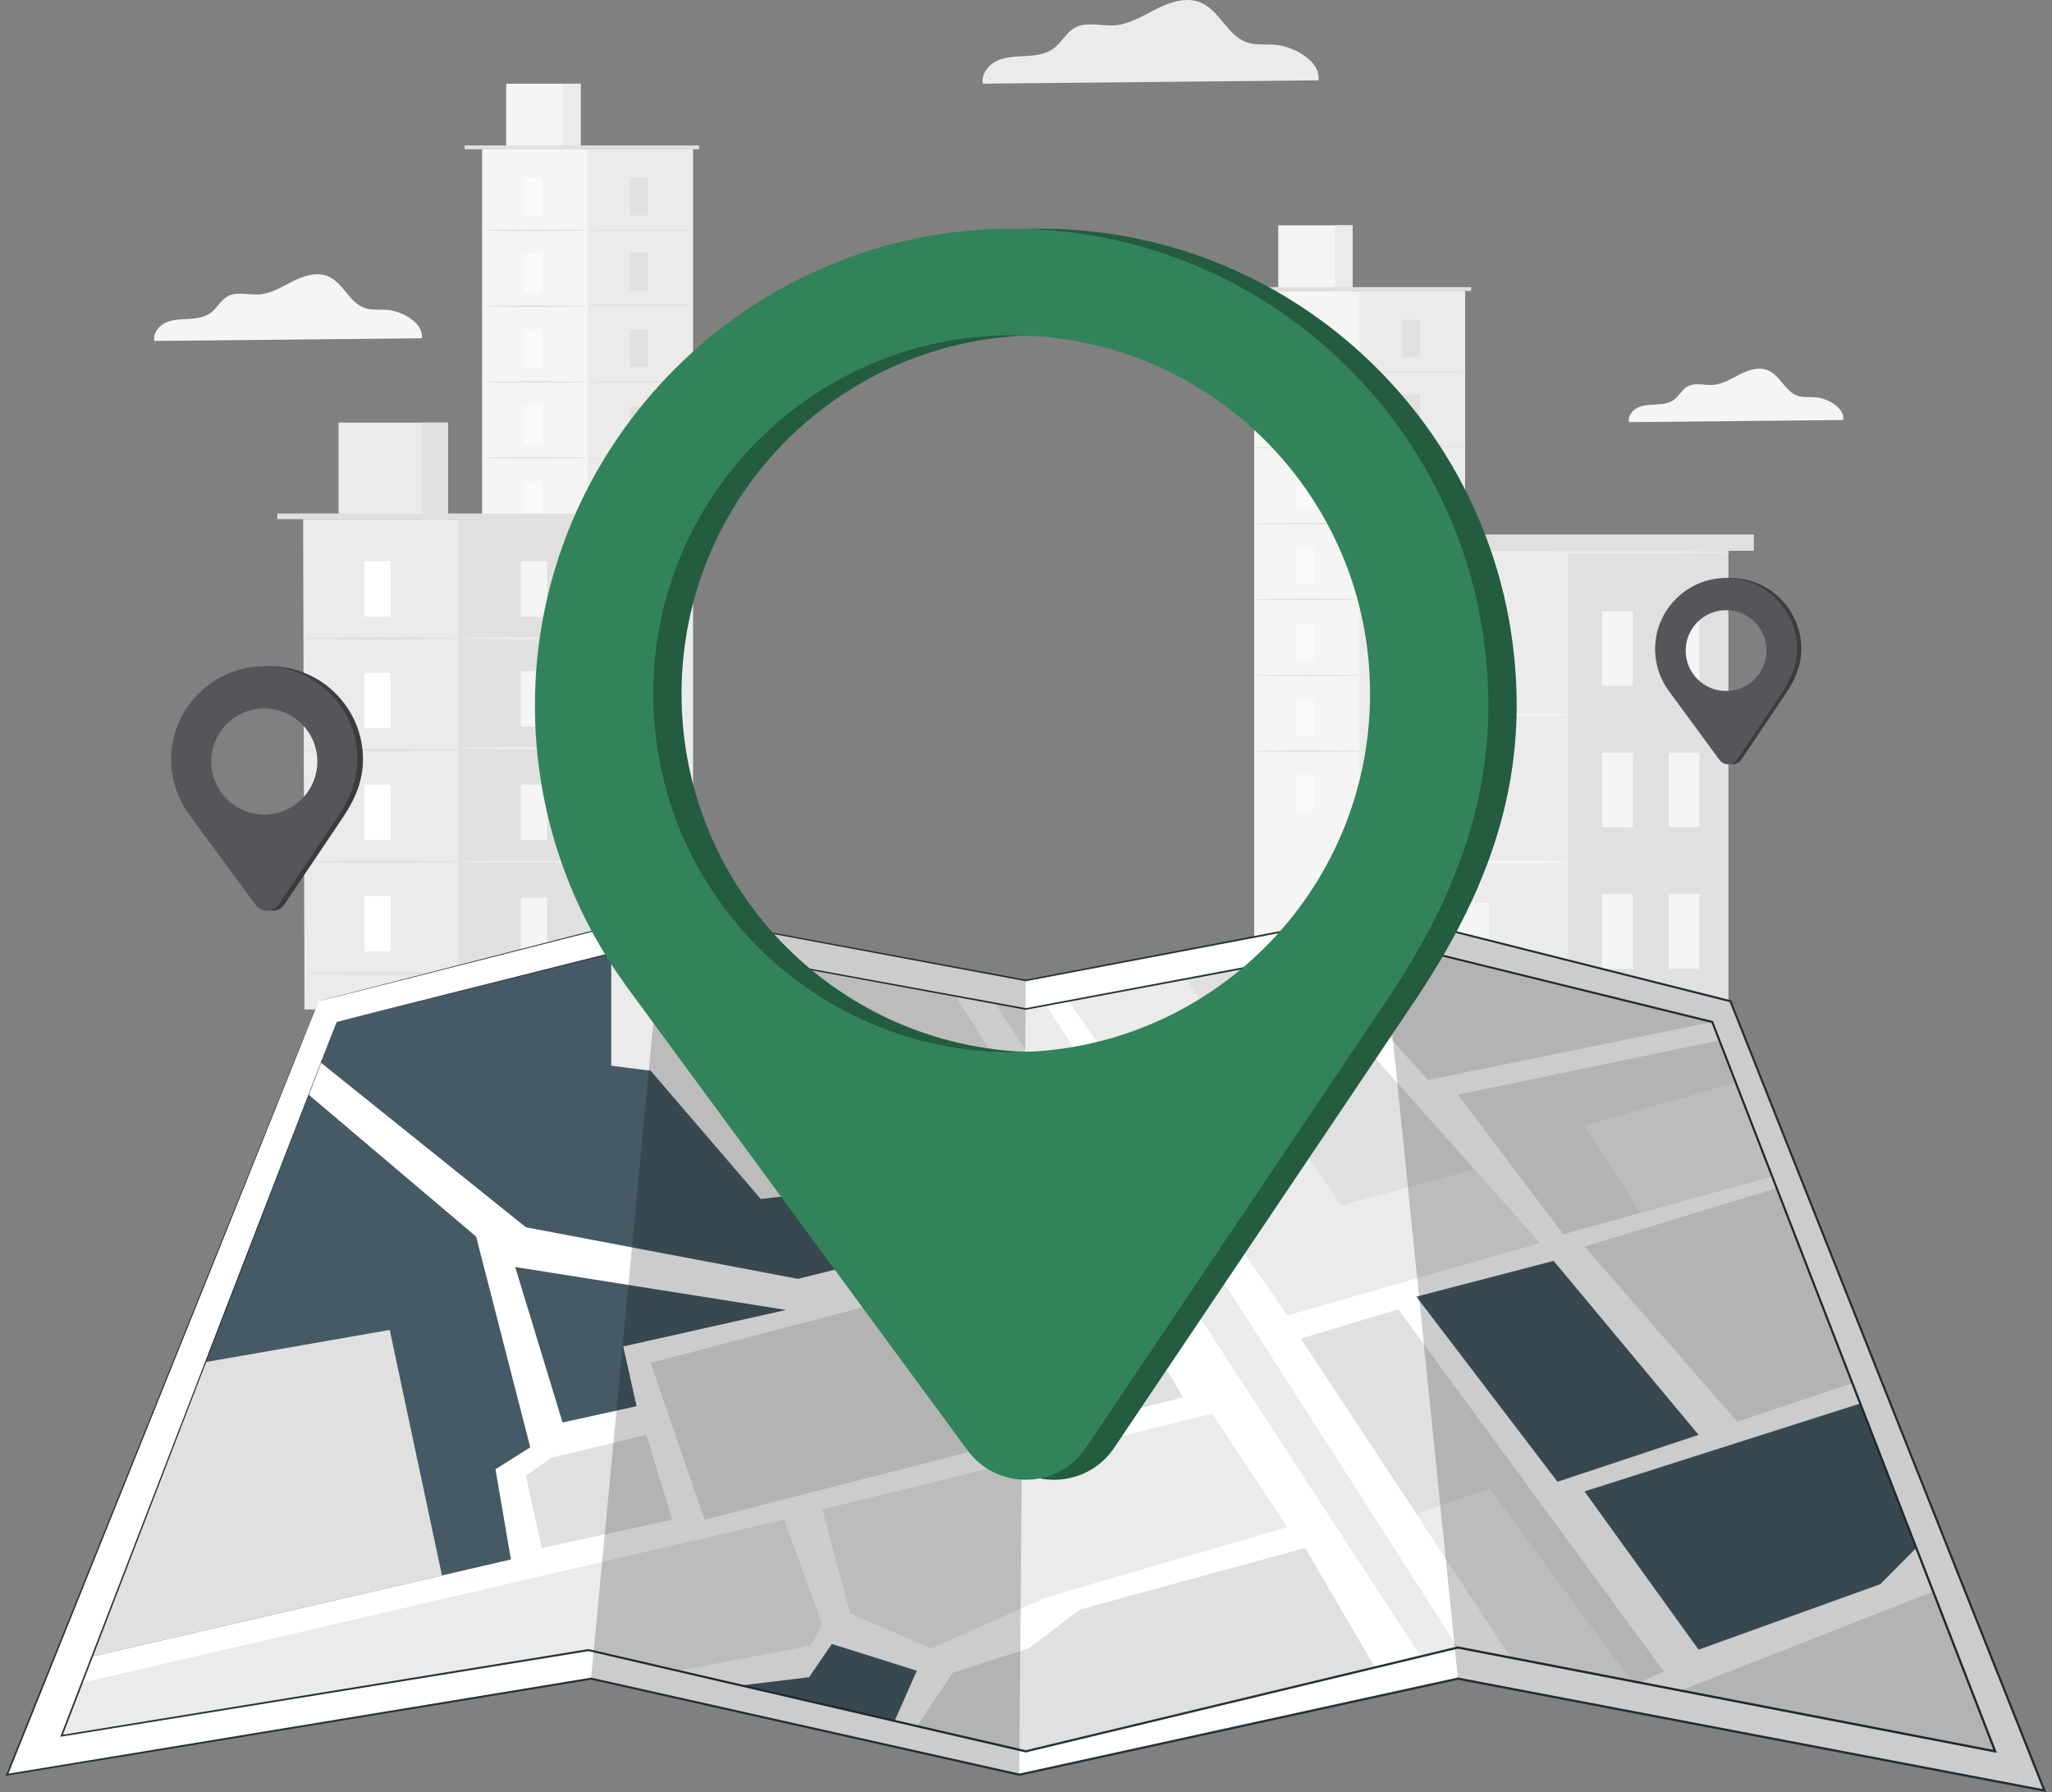 <svg width="213" height="186" viewBox="0 0 213 186" fill="none" xmlns="http://www.w3.org/2000/svg">
<rect x="0" y="0" width="213" height="186" fill="#808080" stroke="none"/>
<path d="M71.926 15.492H50.043V84.844H71.926V15.492Z" fill="#F5F5F5"/>
<path d="M71.926 15.492H60.984V84.653H71.926V15.492Z" fill="#EBEBEB"/>
<path d="M60.27 8.685H52.543V15.493H60.27V8.685Z" fill="#F5F5F5"/>
<path d="M60.268 8.685H58.426V15.493H60.268V8.685Z" fill="#EBEBEB"/>
<path d="M48.219 15.493V15.096H72.566V15.493" fill="#E0E0E0"/>
<path d="M56.215 18.462H54.363V22.367H56.215V18.462Z" fill="#FAFAFA"/>
<path d="M60.984 23.903C60.984 23.944 58.535 23.977 55.514 23.977C52.492 23.977 50.043 23.944 50.043 23.903C50.043 23.862 52.492 23.828 55.514 23.828C58.535 23.828 60.984 23.862 60.984 23.903Z" fill="#E0E0E0"/>
<path d="M67.251 18.462H65.398V22.367H67.251V18.462Z" fill="#E0E0E0"/>
<path d="M72.02 23.899C72.02 23.94 69.57 23.974 66.549 23.974C63.527 23.974 61.078 23.94 61.078 23.899C61.078 23.858 63.527 23.824 66.549 23.824C69.57 23.824 72.02 23.858 72.02 23.899Z" fill="#E0E0E0"/>
<path d="M67.251 26.217H65.398V30.122H67.251V26.217Z" fill="#E0E0E0"/>
<path d="M72.02 31.656C72.02 31.697 69.57 31.73 66.549 31.73C63.527 31.73 61.078 31.697 61.078 31.656C61.078 31.615 63.527 31.581 66.549 31.581C69.57 31.581 72.02 31.615 72.02 31.656Z" fill="#E0E0E0"/>
<path d="M67.251 34.205H65.398V38.111H67.251V34.205Z" fill="#E0E0E0"/>
<path d="M72.02 39.644C72.02 39.685 69.57 39.719 66.549 39.719C63.527 39.719 61.078 39.685 61.078 39.644C61.078 39.603 63.527 39.569 66.549 39.569C69.57 39.569 72.02 39.603 72.02 39.644Z" fill="#E0E0E0"/>
<path d="M67.251 42.193H65.398V46.099H67.251V42.193Z" fill="#E0E0E0"/>
<path d="M72.02 47.633C72.02 47.675 69.57 47.708 66.549 47.708C63.527 47.708 61.078 47.675 61.078 47.633C61.078 47.592 63.527 47.559 66.549 47.559C69.57 47.559 72.02 47.592 72.02 47.633Z" fill="#E0E0E0"/>
<path d="M67.251 49.954H65.398V53.86H67.251V49.954Z" fill="#E0E0E0"/>
<path d="M72.02 55.39C72.02 55.431 69.57 55.465 66.549 55.465C63.527 55.465 61.078 55.431 61.078 55.39C61.078 55.349 63.527 55.315 66.549 55.315C69.57 55.315 72.02 55.349 72.02 55.39Z" fill="#E0E0E0"/>
<path d="M67.251 57.742H65.398V61.648H67.251V57.742Z" fill="#E0E0E0"/>
<path d="M67.251 65.638H65.398V69.544H67.251V65.638Z" fill="#E0E0E0"/>
<path d="M72.02 63.182C72.02 63.223 69.57 63.257 66.549 63.257C63.527 63.257 61.078 63.223 61.078 63.182C61.078 63.141 63.527 63.107 66.549 63.107C69.57 63.107 72.02 63.141 72.02 63.182Z" fill="#E0E0E0"/>
<path d="M56.215 26.334H54.363V30.239H56.215V26.334Z" fill="#FAFAFA"/>
<path d="M60.984 31.773C60.984 31.814 58.535 31.848 55.514 31.848C52.492 31.848 50.043 31.814 50.043 31.773C50.043 31.732 52.492 31.698 55.514 31.698C58.535 31.699 60.984 31.732 60.984 31.773Z" fill="#E0E0E0"/>
<path d="M56.215 34.208H54.363V38.114H56.215V34.208Z" fill="#FAFAFA"/>
<path d="M60.984 39.646C60.984 39.687 58.535 39.721 55.514 39.721C52.492 39.721 50.043 39.687 50.043 39.646C50.043 39.605 52.492 39.571 55.514 39.571C58.535 39.571 60.984 39.605 60.984 39.646Z" fill="#E0E0E0"/>
<path d="M56.215 42.082H54.363V45.987H56.215V42.082Z" fill="#FAFAFA"/>
<path d="M60.984 47.517C60.984 47.558 58.535 47.592 55.514 47.592C52.492 47.592 50.043 47.558 50.043 47.517C50.043 47.476 52.492 47.442 55.514 47.442C58.535 47.443 60.984 47.476 60.984 47.517Z" fill="#E0E0E0"/>
<path d="M56.215 49.954H54.363V53.86H56.215V49.954Z" fill="#FAFAFA"/>
<path d="M60.984 55.393C60.984 55.434 58.535 55.468 55.514 55.468C52.492 55.468 50.043 55.434 50.043 55.393C50.043 55.352 52.492 55.318 55.514 55.318C58.535 55.318 60.984 55.352 60.984 55.393Z" fill="#E0E0E0"/>
<path d="M56.215 57.826H54.363V61.732H56.215V57.826Z" fill="#FAFAFA"/>
<path d="M60.984 63.265C60.984 63.306 58.535 63.34 55.514 63.34C52.492 63.34 50.043 63.306 50.043 63.265C50.043 63.224 52.492 63.19 55.514 63.19C58.535 63.19 60.984 63.224 60.984 63.265Z" fill="#E0E0E0"/>
<path d="M56.215 65.698H54.363V69.604H56.215V65.698Z" fill="#FAFAFA"/>
<path d="M152.067 30.197H130.184V99.549H152.067V30.197Z" fill="#F5F5F5"/>
<path d="M152.066 30.197H141.125V99.358H152.066V30.197Z" fill="#EBEBEB"/>
<path d="M140.411 23.387H132.684V30.195H140.411V23.387Z" fill="#F5F5F5"/>
<path d="M140.408 23.387H138.566V30.195H140.408V23.387Z" fill="#EBEBEB"/>
<path d="M128.359 30.197V29.8H152.706V30.197" fill="#E0E0E0"/>
<path d="M136.356 33.164H134.504V37.069H136.356V33.164Z" fill="#FAFAFA"/>
<path d="M141.125 38.604C141.125 38.645 138.675 38.679 135.655 38.679C132.633 38.679 130.184 38.645 130.184 38.604C130.184 38.563 132.632 38.529 135.655 38.529C138.675 38.529 141.125 38.563 141.125 38.604Z" fill="#E0E0E0"/>
<path d="M147.391 33.164H145.539V37.069H147.391V33.164Z" fill="#E0E0E0"/>
<path d="M152.16 38.604C152.16 38.645 149.711 38.679 146.69 38.679C143.668 38.679 141.219 38.645 141.219 38.604C141.219 38.563 143.668 38.529 146.69 38.529C149.711 38.529 152.16 38.563 152.16 38.604Z" fill="#E0E0E0"/>
<path d="M147.391 40.919H145.539V44.825H147.391V40.919Z" fill="#E0E0E0"/>
<path d="M152.16 46.358C152.16 46.399 149.711 46.433 146.69 46.433C143.668 46.433 141.219 46.399 141.219 46.358C141.219 46.317 143.668 46.283 146.69 46.283C149.711 46.284 152.16 46.317 152.16 46.358Z" fill="#E0E0E0"/>
<path d="M147.391 48.907H145.539V52.813H147.391V48.907Z" fill="#E0E0E0"/>
<path d="M152.16 54.348C152.16 54.389 149.711 54.423 146.69 54.423C143.668 54.423 141.219 54.389 141.219 54.348C141.219 54.307 143.668 54.273 146.69 54.273C149.711 54.273 152.16 54.307 152.16 54.348Z" fill="#E0E0E0"/>
<path d="M147.391 56.897H145.539V60.802H147.391V56.897Z" fill="#E0E0E0"/>
<path d="M152.16 62.334C152.16 62.376 149.711 62.409 146.69 62.409C143.668 62.409 141.219 62.376 141.219 62.334C141.219 62.293 143.668 62.26 146.69 62.26C149.711 62.26 152.16 62.293 152.16 62.334Z" fill="#E0E0E0"/>
<path d="M147.391 64.657H145.539V68.563H147.391V64.657Z" fill="#E0E0E0"/>
<path d="M152.16 70.096C152.16 70.137 149.711 70.171 146.69 70.171C143.668 70.171 141.219 70.137 141.219 70.096C141.219 70.055 143.668 70.022 146.69 70.022C149.711 70.022 152.16 70.055 152.16 70.096Z" fill="#E0E0E0"/>
<path d="M147.391 72.45H145.539V76.356H147.391V72.45Z" fill="#E0E0E0"/>
<path d="M147.391 80.342H145.539V84.247H147.391V80.342Z" fill="#E0E0E0"/>
<path d="M152.16 77.886C152.16 77.927 149.711 77.961 146.69 77.961C143.668 77.961 141.219 77.927 141.219 77.886C141.219 77.845 143.668 77.811 146.69 77.811C149.711 77.811 152.16 77.845 152.16 77.886Z" fill="#E0E0E0"/>
<path d="M136.356 41.037H134.504V44.943H136.356V41.037Z" fill="#FAFAFA"/>
<path d="M141.125 46.478C141.125 46.519 138.675 46.553 135.655 46.553C132.633 46.553 130.184 46.519 130.184 46.478C130.184 46.437 132.632 46.403 135.655 46.403C138.675 46.403 141.125 46.437 141.125 46.478Z" fill="#E0E0E0"/>
<path d="M136.356 48.911H134.504V52.817H136.356V48.911Z" fill="#FAFAFA"/>
<path d="M141.125 54.351C141.125 54.392 138.675 54.426 135.655 54.426C132.633 54.426 130.184 54.392 130.184 54.351C130.184 54.31 132.632 54.276 135.655 54.276C138.675 54.277 141.125 54.31 141.125 54.351Z" fill="#E0E0E0"/>
<path d="M136.356 56.784H134.504V60.69H136.356V56.784Z" fill="#FAFAFA"/>
<path d="M141.125 62.224C141.125 62.265 138.675 62.299 135.655 62.299C132.633 62.299 130.184 62.265 130.184 62.224C130.184 62.183 132.632 62.149 135.655 62.149C138.675 62.149 141.125 62.183 141.125 62.224Z" fill="#E0E0E0"/>
<path d="M136.356 64.657H134.504V68.563H136.356V64.657Z" fill="#FAFAFA"/>
<path d="M141.125 70.096C141.125 70.137 138.675 70.171 135.655 70.171C132.633 70.171 130.184 70.137 130.184 70.096C130.184 70.055 132.632 70.022 135.655 70.022C138.675 70.022 141.125 70.055 141.125 70.096Z" fill="#E0E0E0"/>
<path d="M136.356 72.529H134.504V76.435H136.356V72.529Z" fill="#FAFAFA"/>
<path d="M141.125 77.969C141.125 78.01 138.675 78.044 135.655 78.044C132.633 78.044 130.184 78.01 130.184 77.969C130.184 77.928 132.632 77.894 135.655 77.894C138.675 77.894 141.125 77.928 141.125 77.969Z" fill="#E0E0E0"/>
<path d="M136.356 80.404H134.504V84.31H136.356V80.404Z" fill="#FAFAFA"/>
<path d="M179.385 57.102H143.953V103.836H179.385V57.102Z" fill="#EBEBEB"/>
<path d="M179.387 57.102H162.773V103.836H179.387V57.102Z" fill="#E0E0E0"/>
<path d="M154.569 63.432H151.383V71.172H154.569V63.432Z" fill="#F5F5F5"/>
<path d="M154.569 93.726H151.383V101.466H154.569V93.726Z" fill="#F5F5F5"/>
<path d="M162.772 74.208C162.772 74.295 158.559 74.366 153.363 74.366C148.165 74.366 143.953 74.295 143.953 74.208C143.953 74.121 148.165 74.051 153.363 74.051C158.559 74.051 162.772 74.121 162.772 74.208Z" fill="#F5F5F5"/>
<path d="M154.569 78.693H151.383V86.434H154.569V78.693Z" fill="#F5F5F5"/>
<path d="M162.772 89.472C162.772 89.559 158.559 89.629 153.363 89.629C148.165 89.629 143.953 89.559 143.953 89.472C143.953 89.385 148.165 89.314 153.363 89.314C158.559 89.315 162.772 89.385 162.772 89.472Z" fill="#F5F5F5"/>
<path d="M169.487 63.432H166.301V71.172H169.487V63.432Z" fill="#F5F5F5"/>
<path d="M176.397 63.432H173.211V71.172H176.397V63.432Z" fill="#F5F5F5"/>
<path d="M169.487 78.118H166.301V85.858H169.487V78.118Z" fill="#F5F5F5"/>
<path d="M176.397 78.118H173.211V85.858H176.397V78.118Z" fill="#F5F5F5"/>
<path d="M169.487 92.806H166.301V100.546H169.487V92.806Z" fill="#F5F5F5"/>
<path d="M176.397 92.806H173.211V100.546H176.397V92.806Z" fill="#F5F5F5"/>
<path d="M182.049 55.477H141.289V57.163H182.049V55.477Z" fill="#E0E0E0"/>
<path d="M179.632 57.324C179.632 57.41 171.712 57.481 161.946 57.481C152.176 57.481 144.258 57.41 144.258 57.324C144.258 57.237 152.176 57.166 161.946 57.166C171.712 57.166 179.632 57.237 179.632 57.324Z" fill="#EBEBEB"/>
<path d="M63.806 104.772H31.605L31.465 53.88H63.666L63.806 104.772Z" fill="#EBEBEB"/>
<path d="M63.667 53.88H47.566V104.772H63.667V53.88Z" fill="#E0E0E0"/>
<path d="M46.512 43.861H35.141V53.88H46.512V43.861Z" fill="#EBEBEB"/>
<path d="M46.515 43.861H43.805V53.88H46.515V43.861Z" fill="#E0E0E0"/>
<path d="M64.609 53.296H28.781V53.88H64.609V53.296Z" fill="#E0E0E0"/>
<path d="M40.546 58.249H37.82V63.996H40.546V58.249Z" fill="white"/>
<path d="M47.566 66.253C47.566 66.314 43.961 66.363 39.516 66.363C35.069 66.363 31.465 66.314 31.465 66.253C31.465 66.192 35.068 66.144 39.516 66.144C43.961 66.143 47.566 66.192 47.566 66.253Z" fill="#E0E0E0"/>
<path d="M56.788 58.248H54.062V63.995H56.788V58.248Z" fill="#F5F5F5"/>
<path d="M63.808 66.253C63.808 66.314 60.203 66.363 55.758 66.363C51.311 66.363 47.707 66.314 47.707 66.253C47.707 66.192 51.311 66.144 55.758 66.144C60.203 66.143 63.808 66.192 63.808 66.253Z" fill="#EBEBEB"/>
<path d="M56.788 69.661H54.062V75.408H56.788V69.661Z" fill="#F5F5F5"/>
<path d="M63.808 77.665C63.808 77.726 60.203 77.775 55.758 77.775C51.311 77.775 47.707 77.726 47.707 77.665C47.707 77.605 51.311 77.556 55.758 77.556C60.203 77.556 63.808 77.605 63.808 77.665Z" fill="#EBEBEB"/>
<path d="M56.788 81.415H54.062V87.162H56.788V81.415Z" fill="#F5F5F5"/>
<path d="M63.808 89.419C63.808 89.48 60.203 89.529 55.758 89.529C51.311 89.529 47.707 89.479 47.707 89.419C47.707 89.359 51.311 89.31 55.758 89.31C60.203 89.309 63.808 89.359 63.808 89.419Z" fill="#EBEBEB"/>
<path d="M56.788 93.169H54.062V98.916H56.788V93.169Z" fill="#F5F5F5"/>
<path d="M63.808 101.173C63.808 101.234 60.203 101.283 55.758 101.283C51.311 101.283 47.707 101.234 47.707 101.173C47.707 101.112 51.311 101.063 55.758 101.063C60.203 101.063 63.808 101.112 63.808 101.173Z" fill="#EBEBEB"/>
<path d="M40.546 69.836H37.82V75.583H40.546V69.836Z" fill="white"/>
<path d="M47.566 77.837C47.566 77.898 43.961 77.947 39.516 77.947C35.069 77.947 31.465 77.898 31.465 77.837C31.465 77.776 35.068 77.728 39.516 77.728C43.961 77.728 47.566 77.776 47.566 77.837Z" fill="#E0E0E0"/>
<path d="M40.546 81.419H37.82V87.166H40.546V81.419Z" fill="white"/>
<path d="M47.566 89.423C47.566 89.484 43.961 89.533 39.516 89.533C35.069 89.533 31.465 89.483 31.465 89.423C31.465 89.363 35.068 89.314 39.516 89.314C43.961 89.313 47.566 89.362 47.566 89.423Z" fill="#E0E0E0"/>
<path d="M40.546 93.006H37.82V98.753H40.546V93.006Z" fill="white"/>
<path d="M47.566 101.007C47.566 101.068 43.961 101.117 39.516 101.117C35.069 101.117 31.465 101.068 31.465 101.007C31.465 100.946 35.068 100.897 39.516 100.897C43.961 100.897 47.566 100.946 47.566 101.007Z" fill="#E0E0E0"/>
<path d="M191.334 43.594C191.504 42.357 189.759 41.339 188.447 41.234C187.821 41.184 187.171 41.279 186.579 41.073C185.294 40.625 184.782 38.966 183.529 38.438C182.592 38.043 181.513 38.395 180.605 38.852C179.697 39.309 178.8 39.884 177.785 39.949C176.903 40.005 175.945 39.678 175.173 40.109C174.597 40.431 174.296 41.093 173.766 41.484C173.247 41.867 172.57 41.948 171.927 41.983C171.283 42.018 170.617 42.025 170.031 42.293C169.444 42.562 168.96 43.181 169.081 43.814L191.334 43.594Z" fill="#F5F5F5"/>
<path d="M136.856 8.339C137.123 6.403 134.39 4.81 132.337 4.645C131.358 4.566 130.341 4.715 129.413 4.392C127.404 3.691 126.601 1.095 124.64 0.268C123.174 -0.35 121.486 0.2 120.064 0.915C118.643 1.631 117.238 2.531 115.65 2.633C114.269 2.721 112.769 2.209 111.561 2.884C110.66 3.386 110.188 4.424 109.359 5.036C108.547 5.635 107.487 5.762 106.48 5.817C105.472 5.871 104.429 5.882 103.512 6.302C102.594 6.722 101.835 7.692 102.026 8.683L136.856 8.339Z" fill="#EBEBEB"/>
<path d="M43.788 35.111C44 33.568 41.822 32.298 40.185 32.166C39.404 32.103 38.593 32.223 37.854 31.965C36.251 31.406 35.611 29.336 34.048 28.677C32.879 28.184 31.533 28.622 30.4 29.193C29.267 29.763 28.148 30.48 26.881 30.561C25.78 30.632 24.584 30.224 23.621 30.762C22.903 31.163 22.527 31.99 21.865 32.478C21.218 32.955 20.373 33.056 19.57 33.1C18.767 33.144 17.936 33.152 17.204 33.486C16.473 33.822 15.868 34.595 16.02 35.385L43.788 35.111Z" fill="#F5F5F5"/>
<path d="M27.779 69.157C22.648 69.276 18.465 73.457 18.343 78.588C18.291 80.785 18.974 82.819 20.16 84.466L20.157 84.467L20.252 84.595C20.256 84.601 20.261 84.607 20.265 84.613L27.11 93.925C27.713 94.745 28.946 94.719 29.514 93.874L35.702 84.675C36.873 82.889 37.676 81.023 37.676 78.822C37.677 73.406 33.223 69.031 27.779 69.157ZM28.009 85.853C23.994 85.853 20.74 82.599 20.74 78.585C20.74 74.57 23.994 71.316 28.009 71.316C32.023 71.316 35.277 74.57 35.277 78.585C35.277 82.599 32.023 85.853 28.009 85.853Z" fill="#55565A"/>
<g opacity="0.3">
<path d="M27.779 69.157C22.648 69.276 18.465 73.457 18.343 78.588C18.291 80.785 18.974 82.819 20.16 84.466L20.157 84.467L20.252 84.595C20.256 84.601 20.261 84.607 20.265 84.613L27.11 93.925C27.713 94.745 28.946 94.719 29.514 93.874L35.702 84.675C36.873 82.889 37.676 81.023 37.676 78.822C37.677 73.406 33.223 69.031 27.779 69.157ZM28.009 85.853C23.994 85.853 20.74 82.599 20.74 78.585C20.74 74.57 23.994 71.316 28.009 71.316C32.023 71.316 35.277 74.57 35.277 78.585C35.277 82.599 32.023 85.853 28.009 85.853Z" fill="black"/>
</g>
<path d="M27.204 69.157C22.074 69.276 17.891 73.457 17.768 78.588C17.716 80.785 18.399 82.819 19.586 84.466L19.583 84.467L19.677 84.595C19.682 84.601 19.686 84.607 19.69 84.613L26.536 93.925C27.139 94.745 28.372 94.719 28.94 93.874L35.128 84.675C36.299 82.889 37.102 81.023 37.102 78.822C37.103 73.406 32.649 69.031 27.204 69.157ZM27.434 84.543C24.394 84.543 21.929 82.078 21.929 79.038C21.929 75.997 24.394 73.533 27.434 73.533C30.475 73.533 32.94 75.997 32.94 79.038C32.939 82.078 30.474 84.543 27.434 84.543Z" fill="#55565A"/>
<path d="M179.432 59.994C175.522 60.085 172.334 63.271 172.24 67.181C172.201 68.856 172.721 70.406 173.626 71.661L173.624 71.662L173.696 71.76C173.699 71.764 173.702 71.769 173.706 71.774L178.923 78.87C179.382 79.495 180.322 79.475 180.755 78.831L185.471 71.821C186.363 70.46 186.975 69.037 186.975 67.36C186.975 63.233 183.581 59.898 179.432 59.994ZM179.606 72.719C176.547 72.719 174.067 70.239 174.067 67.179C174.067 64.12 176.547 61.64 179.606 61.64C182.666 61.64 185.146 64.12 185.146 67.179C185.146 70.239 182.666 72.719 179.606 72.719Z" fill="#55565A"/>
<g opacity="0.3">
<path d="M179.432 59.994C175.522 60.085 172.334 63.271 172.24 67.181C172.201 68.856 172.721 70.406 173.626 71.661L173.624 71.662L173.696 71.76C173.699 71.764 173.702 71.769 173.706 71.774L178.923 78.87C179.382 79.495 180.322 79.475 180.755 78.831L185.471 71.821C186.363 70.46 186.975 69.037 186.975 67.36C186.975 63.233 183.581 59.898 179.432 59.994ZM179.606 72.719C176.547 72.719 174.067 70.239 174.067 67.179C174.067 64.12 176.547 61.64 179.606 61.64C182.666 61.64 185.146 64.12 185.146 67.179C185.146 70.239 182.666 72.719 179.606 72.719Z" fill="black"/>
</g>
<path d="M178.994 59.994C175.084 60.085 171.896 63.271 171.803 67.181C171.763 68.856 172.284 70.406 173.188 71.661L173.186 71.662L173.258 71.76C173.262 71.764 173.265 71.769 173.268 71.774L178.485 78.87C178.945 79.495 179.885 79.475 180.317 78.831L185.033 71.821C185.925 70.46 186.538 69.037 186.538 67.36C186.538 63.233 183.144 59.898 178.994 59.994ZM179.169 71.72C176.852 71.72 174.974 69.842 174.974 67.525C174.974 65.208 176.853 63.33 179.169 63.33C181.486 63.33 183.365 65.208 183.365 67.525C183.365 69.842 181.486 71.72 179.169 71.72Z" fill="#55565A"/>
<path d="M33.063 103.915L0.734 184.197L61.35 174.23L105.803 184.197L151.332 174.23L212.218 185.844L179.62 103.915L143.25 94.755L106.476 101.76L68.894 94.755L33.063 103.915Z" fill="white"/>
<path d="M33.063 103.914C33.063 103.914 33.261 103.859 33.657 103.755C34.055 103.651 34.646 103.498 35.426 103.295C36.994 102.891 39.319 102.291 42.36 101.507C48.453 99.942 57.412 97.642 68.879 94.697L68.892 94.694L68.905 94.696C79.263 96.62 91.977 98.982 106.491 101.679H106.461C117.469 99.578 129.881 97.208 143.232 94.66L143.253 94.656L143.274 94.661C154.569 97.502 166.806 100.581 179.646 103.812L179.698 103.825L179.718 103.875C189.68 128.903 200.695 156.576 212.327 185.8L212.406 185.998L212.196 185.958C202.184 184.049 191.604 182.031 180.876 179.985C170.88 178.078 161.013 176.195 151.311 174.344L151.358 174.344C135.713 177.768 120.492 181.098 105.827 184.308L105.803 184.313L105.778 184.308C90.287 180.831 75.428 177.496 61.329 174.332L61.368 174.333C39.096 177.989 18.707 181.335 0.749 184.283L0.598 184.308L0.655 184.165C10.655 159.38 18.752 139.31 24.35 125.435C27.151 118.505 29.326 113.122 30.803 109.47C31.541 107.648 32.105 106.258 32.485 105.322C32.864 104.388 33.063 103.914 33.063 103.914C33.063 103.914 32.875 104.4 32.501 105.34C32.125 106.28 31.567 107.676 30.835 109.505C29.368 113.164 27.204 118.556 24.42 125.498C18.843 139.374 10.776 159.444 0.814 184.229L0.72 184.112C18.676 181.153 39.063 177.795 61.333 174.126L61.353 174.122L61.373 174.127C75.474 177.286 90.335 180.616 105.827 184.087H105.778C120.443 180.875 135.663 177.541 151.307 174.115L151.33 174.11L151.354 174.115C161.057 175.966 170.923 177.847 180.919 179.754C191.647 181.801 202.227 183.819 212.239 185.729L212.109 185.887C200.484 156.66 189.476 128.984 179.521 103.954L179.594 104.017C166.756 100.78 154.52 97.695 143.226 94.848L143.268 94.849C129.915 97.387 117.5 99.747 106.491 101.839L106.476 101.842L106.461 101.839C91.95 99.126 79.239 96.749 68.883 94.813L68.909 94.812C57.443 97.73 48.487 100.009 42.395 101.559C39.348 102.331 37.017 102.922 35.446 103.32C34.662 103.518 34.068 103.667 33.667 103.768C33.268 103.867 33.063 103.914 33.063 103.914Z" fill="#263238"/>
<path d="M34.948 106.07L6.391 180.157L61.08 171.266L106.475 181.773L151.331 170.997L207.098 181.773L177.733 106.07L143.788 97.719L106.475 104.723L68.354 97.719L34.948 106.07Z" fill="white"/>
<path d="M9.566 171.925L53.036 161.857L51.431 152.493L55.042 150.219L49.424 128.348L32.041 113.618L9.566 171.925Z" fill="#455A64"/>
<path d="M6.391 180.157L8.51 174.658L81.394 157.725L85.353 168.62L84.07 170.82L70.381 173.418L61.08 171.266L6.391 180.157Z" fill="#EBEBEB"/>
<path d="M85.356 156.671L88.248 167.452L96.64 171.1L108.584 165.793L133.636 158.496L125.818 146.721L85.356 156.671Z" fill="#EBEBEB"/>
<path d="M56.242 160.663L69.784 157.725L67.082 148.926L57.216 151.31L54.59 153.163L56.242 160.663Z" fill="#E0E0E0"/>
<path d="M53.477 131.502L58.394 147.638L66.078 145.947L64.695 139.747L81.599 135.958L53.477 131.502Z" fill="#455A64"/>
<path d="M33.32 110.3L54.591 127.377L82.829 132.73L112.949 125.243L99.2 103.386L68.357 97.719L34.951 106.07L33.32 110.3Z" fill="#EBEBEB"/>
<path d="M103.312 104.143L147.471 171.925L151.333 170.998L108.594 104.327L106.477 104.724L103.312 104.143Z" fill="#EBEBEB"/>
<path d="M67.535 141.453L73.131 157.725L122.802 145.035L113.609 129.386L67.535 141.453Z" fill="#E0E0E0"/>
<path d="M95.172 179.157L95.655 178.438L98.918 173.588L106.747 171.099L112.13 167.043L135.476 160.663L142.726 173.065L106.477 181.773" fill="#E0E0E0"/>
<path d="M136.523 99.083L148.224 112.097L177.735 106.07L143.789 97.719L136.523 99.083Z" fill="#E0E0E0"/>
<path d="M183.945 122.082L162.27 128.104L151.332 113.618L178.474 107.979L183.945 122.082Z" fill="#E0E0E0"/>
<path d="M110.91 103.891L133.635 136.532L159.862 129.007L133.635 99.625L110.91 103.891Z" fill="#EBEBEB"/>
<path d="M174.445 175.463L200.668 165.191L207.101 181.774L174.445 175.463Z" fill="#E0E0E0"/>
<path d="M147.02 134.58L161.268 130.866L176.318 148.926L161.669 153.79L147.02 134.58Z" fill="#455A64"/>
<path d="M164.477 129.386L180.33 147.563L192.273 143.556L184.421 123.312L164.477 129.386Z" fill="#E0E0E0"/>
<path d="M176.317 171.219L164.477 154.795L193.094 145.672L198.909 160.664L195.18 164.419L176.317 171.219Z" fill="#455A64"/>
<path d="M135.027 138.934L156.782 171.925L170.178 174.639L172.705 173.483L145.14 135.886L135.027 138.934Z" fill="#E0E0E0"/>
<path d="M45.875 163.515L40.455 138.032L21.343 141.371L9.566 171.924L45.875 163.515Z" fill="#E0E0E0"/>
<path d="M63.447 98.946V110.613L67.539 111.13L78.963 124.44L88.784 123.312L93.459 130.088L82.829 132.731L54.591 127.377L33.32 110.301L34.951 106.071L63.447 98.946Z" fill="#455A64"/>
<path d="M123.176 101.688L139.222 125.104L153.044 121.37L133.633 99.625L123.176 101.688Z" fill="#E0E0E0"/>
<path d="M170.281 125.879L164.477 116.802L180.175 112.365L183.944 122.083L170.281 125.879Z" fill="#EBEBEB"/>
<path d="M147.02 157.119L154.618 154.493L169.355 174.473L156.783 171.926L147.02 157.119Z" fill="#EBEBEB"/>
<path d="M76.922 174.934L83.989 174.074L86.343 170.627L95.169 173.402L92.861 178.624L76.922 174.934Z" fill="#455A64"/>
<path d="M34.949 106.069C34.949 106.069 35.693 105.874 37.151 105.504C38.612 105.135 40.78 104.588 43.615 103.872C49.296 102.445 57.648 100.347 68.34 97.66L68.353 97.657L68.365 97.659C78.772 99.565 91.671 101.927 106.49 104.641H106.46C117.617 102.542 130.209 100.173 143.77 97.621L143.791 97.617L143.811 97.622C154.422 100.229 165.825 103.032 177.758 105.965L177.812 105.978L177.832 106.029C186.822 129.195 196.749 154.778 207.207 181.728L207.284 181.926L207.076 181.886C198.14 180.159 188.68 178.331 179.096 176.48C169.702 174.664 160.429 172.872 151.309 171.109L151.358 171.108C135.918 174.816 120.918 178.418 106.501 181.88L106.475 181.886L106.45 181.881C90.545 178.196 75.365 174.68 61.057 171.365L61.097 171.366C41.006 174.625 22.637 177.605 6.404 180.238L6.258 180.262L6.311 180.124C15.151 157.24 22.305 138.718 27.25 125.917C29.724 119.523 31.646 114.559 32.95 111.19C33.602 109.51 34.1 108.229 34.436 107.365C34.773 106.505 34.949 106.069 34.949 106.069C34.949 106.069 34.783 106.518 34.453 107.384C34.122 108.252 33.63 109.539 32.984 111.227C31.689 114.601 29.78 119.575 27.322 125.98C22.397 138.782 15.273 157.302 6.471 180.186L6.378 180.072C22.608 177.428 40.976 174.435 61.064 171.163L61.084 171.16L61.104 171.164C75.414 174.474 90.595 177.984 106.501 181.662H106.45C120.865 178.198 135.866 174.592 151.305 170.882L151.329 170.876L151.354 170.881C160.475 172.643 169.748 174.435 179.142 176.25C188.726 178.102 198.185 179.93 207.121 181.657L206.99 181.815C196.539 154.862 186.619 129.277 177.635 106.108L177.709 106.173C165.777 103.234 154.374 100.425 143.766 97.812L143.807 97.813C130.243 100.354 117.65 102.713 106.492 104.803L106.477 104.806L106.462 104.803C91.647 102.071 78.749 99.694 68.345 97.775L68.37 97.774C57.68 100.434 49.33 102.51 43.651 103.924C40.81 104.627 38.637 105.165 37.172 105.528C35.707 105.889 34.949 106.069 34.949 106.069Z" fill="#263238"/>
<g opacity="0.2">
<path d="M105.804 184.198L106.477 101.761L68.895 94.756L61.352 174.231L105.804 184.198Z" fill="black"/>
</g>
<g opacity="0.2">
<path d="M143.25 94.756L151.332 174.231L212.218 185.845L179.62 103.916L143.25 94.756Z" fill="black"/>
</g>
<path d="M106.769 23.752C80.51 24.361 59.1 45.761 58.475 72.019C58.208 83.264 61.705 93.675 67.778 102.106L67.765 102.11L68.247 102.766C68.27 102.797 68.292 102.828 68.314 102.859L103.352 150.517C106.437 154.712 112.748 154.58 115.655 150.259L147.324 103.176C153.318 94.037 157.428 84.483 157.428 73.222C157.428 45.502 134.635 23.105 106.769 23.752ZM107.944 109.207C87.398 109.207 70.742 92.55 70.742 72.004C70.742 51.458 87.398 34.802 107.944 34.802C128.49 34.802 145.147 51.458 145.147 72.004C145.147 92.55 128.491 109.207 107.944 109.207Z" fill="#32835B"/>
<g opacity="0.3">
<path d="M106.769 23.752C80.51 24.361 59.1 45.761 58.475 72.019C58.208 83.264 61.705 93.675 67.778 102.106L67.765 102.11L68.247 102.766C68.27 102.797 68.292 102.828 68.314 102.859L103.352 150.517C106.437 154.712 112.748 154.58 115.655 150.259L147.324 103.176C153.318 94.037 157.428 84.483 157.428 73.222C157.428 45.502 134.635 23.105 106.769 23.752ZM107.944 109.207C87.398 109.207 70.742 92.55 70.742 72.004C70.742 51.458 87.398 34.802 107.944 34.802C128.49 34.802 145.147 51.458 145.147 72.004C145.147 92.55 128.491 109.207 107.944 109.207Z" fill="black"/>
</g>
<path d="M103.835 23.752C77.577 24.361 56.167 45.761 55.542 72.019C55.274 83.264 58.771 93.675 64.844 102.106L64.831 102.11L65.313 102.766C65.336 102.797 65.358 102.828 65.381 102.859L100.419 150.517C103.503 154.712 109.815 154.58 112.721 150.259L144.39 103.176C150.383 94.037 154.494 84.483 154.494 73.222C154.495 45.502 131.702 23.105 103.835 23.752ZM105.011 109.207C84.465 109.207 67.808 92.55 67.808 72.004C67.808 51.458 84.465 34.802 105.011 34.802C125.557 34.802 142.214 51.458 142.214 72.004C142.214 92.55 125.557 109.207 105.011 109.207Z" fill="#32835B"/>
</svg>
